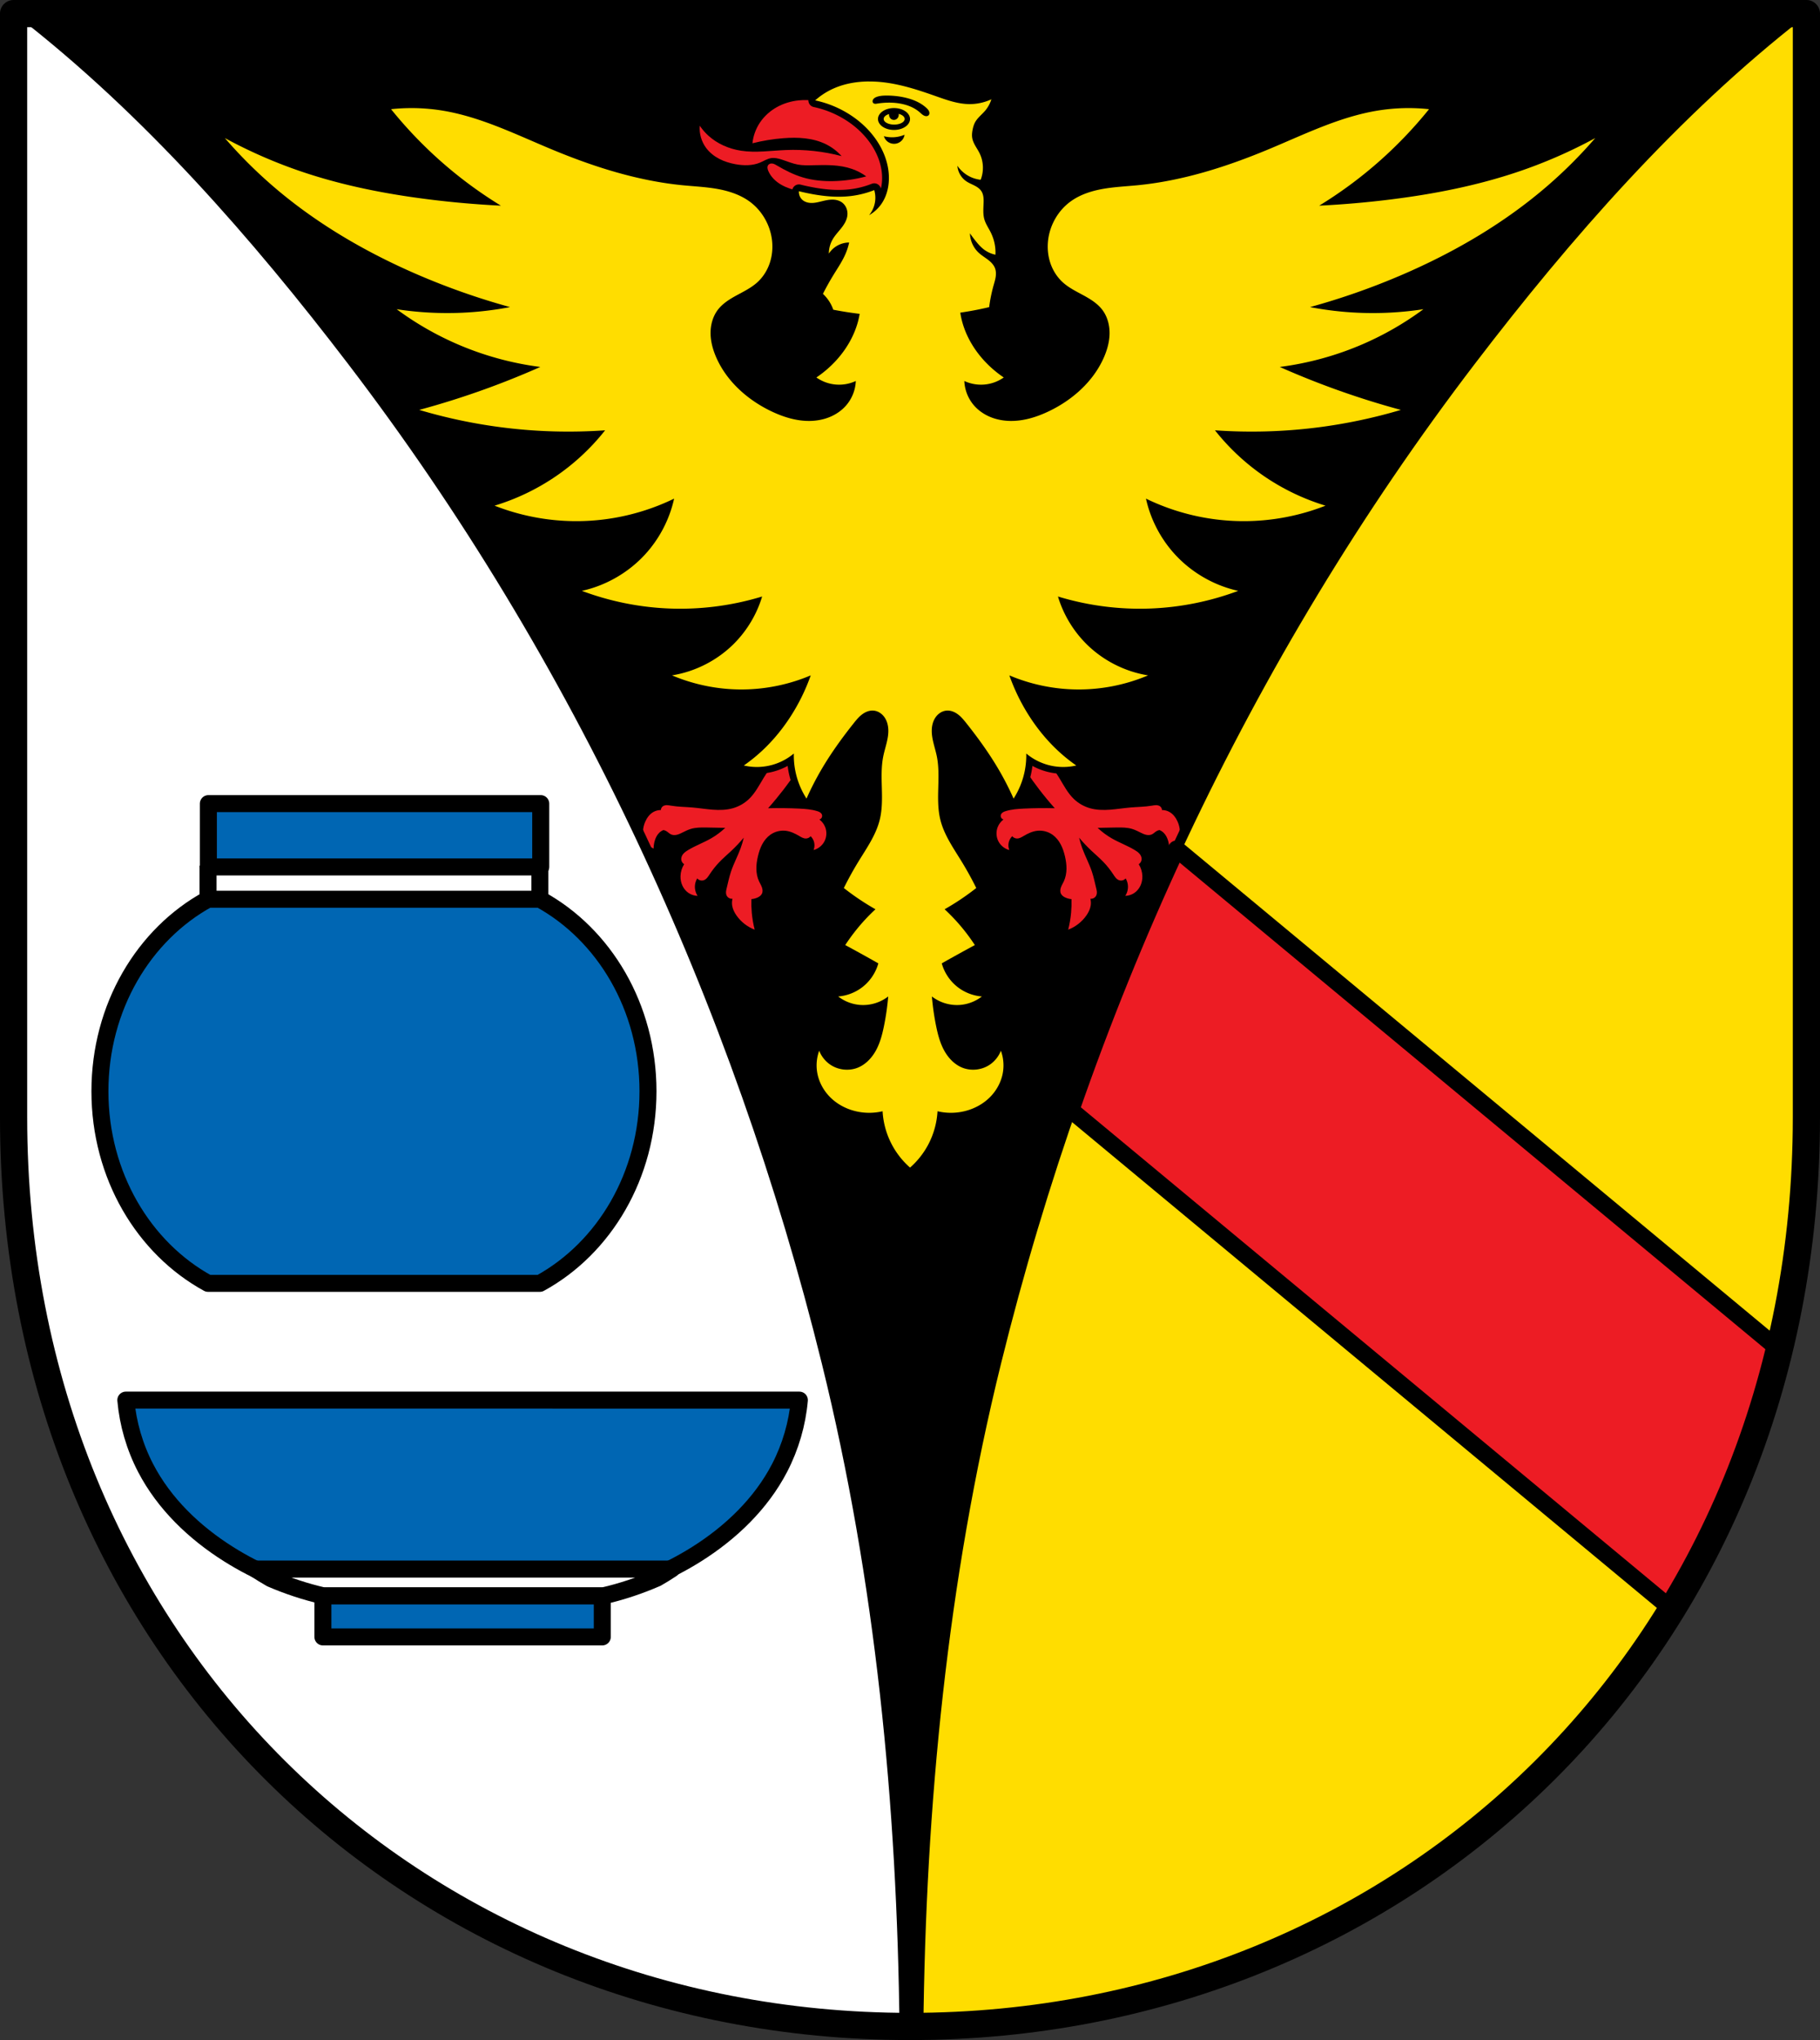 <?xml version="1.0" encoding="UTF-8" standalone="no"?>
<!-- Created with Inkscape (http://www.inkscape.org/) -->

<svg
   xmlns:dc="http://purl.org/dc/elements/1.1/"
   xmlns:cc="http://creativecommons.org/ns#"
   xmlns:rdf="http://www.w3.org/1999/02/22-rdf-syntax-ns#"
   xmlns:svg="http://www.w3.org/2000/svg"
   xmlns="http://www.w3.org/2000/svg"
   xmlns:sodipodi="http://sodipodi.sourceforge.net/DTD/sodipodi-0.dtd"
   xmlns:inkscape="http://www.inkscape.org/namespaces/inkscape"
   width="141.7mm"
   height="158.823mm"
   viewBox="0 0 141.7 158.823"
   version="1.1"
   id="svg865"
   inkscape:version="0.92.5 (2060ec1f9f, 2020-04-08)"
   sodipodi:docname="DEU Niedersohren COA.svg">
  <rect x="0" y="0" width="141.7" height="158.823" fill="#333333" stroke="none"/>
  <defs
     id="defs859">
    <inkscape:path-effect
       effect="spiro"
       id="path-effect1718"
       is_visible="true" />
    <inkscape:path-effect
       effect="spiro"
       id="path-effect1652"
       is_visible="true" />
    <inkscape:path-effect
       effect="spiro"
       id="path-effect1647"
       is_visible="true" />
    <inkscape:path-effect
       effect="spiro"
       id="path-effect1643"
       is_visible="true" />
    <inkscape:path-effect
       effect="spiro"
       id="path-effect1634"
       is_visible="true" />
    <inkscape:path-effect
       effect="spiro"
       id="path-effect1611"
       is_visible="true" />
    <inkscape:path-effect
       effect="spiro"
       id="path-effect3677"
       is_visible="true" />
    <inkscape:path-effect
       effect="spiro"
       id="path-effect3648"
       is_visible="true" />
    <inkscape:path-effect
       effect="spiro"
       id="path-effect3354"
       is_visible="true" />
    <inkscape:path-effect
       effect="spiro"
       id="path-effect3644"
       is_visible="true" />
    <inkscape:path-effect
       effect="spiro"
       id="path-effect3636"
       is_visible="true" />
    <inkscape:path-effect
       effect="spiro"
       id="path-effect3544"
       is_visible="true" />
    <inkscape:path-effect
       effect="spiro"
       id="path-effect3466"
       is_visible="true" />
    <inkscape:path-effect
       effect="spiro"
       id="path-effect3544-2"
       is_visible="true" />
    <inkscape:path-effect
       effect="spiro"
       id="path-effect3644-8"
       is_visible="true" />
    <inkscape:path-effect
       effect="spiro"
       id="path-effect3644-3"
       is_visible="true" />
    <inkscape:path-effect
       effect="spiro"
       id="path-effect3636-0"
       is_visible="true" />
    <inkscape:path-effect
       effect="spiro"
       id="path-effect1727-0-1"
       is_visible="true" />
    <inkscape:path-effect
       effect="spiro"
       id="path-effect1731-8-3"
       is_visible="true" />
    <inkscape:path-effect
       effect="spiro"
       id="path-effect1727-3"
       is_visible="true" />
    <inkscape:path-effect
       effect="spiro"
       id="path-effect1731-7"
       is_visible="true" />
    <inkscape:path-effect
       effect="spiro"
       id="path-effect841-8"
       is_visible="true" />
    <inkscape:path-effect
       effect="skeletal"
       id="path-effect6414"
       is_visible="true"
       lpeversion="1"
       pattern="m 26507.414,27761.564 c 0,-13.157 10.678,-23.835 23.835,-23.835 13.157,0 23.835,10.678 23.835,23.835 0,13.157 -10.678,23.835 -23.835,23.835 -13.157,0 -23.835,-10.678 -23.835,-23.835 z"
       copytype="single_stretched"
       prop_scale="0.08"
       scale_y_rel="false"
       spacing="0"
       normal_offset="0"
       tang_offset="0"
       prop_units="false"
       vertical_pattern="false"
       hide_knot="false"
       fuse_tolerance="0" />
    <inkscape:path-effect
       effect="spiro"
       id="path-effect3648-7"
       is_visible="true" />
    <inkscape:path-effect
       effect="spiro"
       id="path-effect3677-6"
       is_visible="true" />
    <inkscape:path-effect
       effect="spiro"
       id="path-effect1611-4"
       is_visible="true" />
    <inkscape:path-effect
       effect="spiro"
       id="path-effect1643-4"
       is_visible="true" />
    <inkscape:path-effect
       effect="spiro"
       id="path-effect1718-0"
       is_visible="true" />
  </defs>
  <sodipodi:namedview
     id="base"
     pagecolor="#ffffff"
     bordercolor="#666666"
     borderopacity="1.0"
     inkscape:pageopacity="0.0"
     inkscape:pageshadow="2"
     inkscape:zoom="1.3210609"
     inkscape:cx="267.7801"
     inkscape:cy="300.13754"
     inkscape:document-units="mm"
     inkscape:current-layer="layer1"
     showgrid="false"
     inkscape:window-width="1920"
     inkscape:window-height="1046"
     inkscape:window-x="-11"
     inkscape:window-y="-11"
     inkscape:window-maximized="1"
     fit-margin-top="0"
     fit-margin-left="0"
     fit-margin-right="0"
     fit-margin-bottom="0"
     inkscape:snap-global="false"
     inkscape:snap-midpoints="true"
     inkscape:snap-smooth-nodes="true"
     inkscape:object-paths="true" />
  <g
     inkscape:label="Ebene 1"
     inkscape:groupmode="layer"
     id="layer1"
     transform="translate(20.1,170.319)">
    <path
       style="opacity:1;fill:#000000;fill-opacity:1;fill-rule:evenodd;stroke:none;stroke-width:2.117;stroke-linecap:round;stroke-linejoin:round;stroke-miterlimit:4;stroke-dasharray:none;stroke-opacity:1;paint-order:fill markers stroke"
       d="m -19.042,-169.261 v 85.912 c 0,41.282 31.127,70.794 69.792,70.794 38.665,0 69.792,-29.511 69.792,-70.794 v -85.912 z"
       id="rect953-8-7"
       inkscape:connector-curvature="0"
       sodipodi:nodetypes="cssscc" />
    <path
       style="fill:#ed1c24;fill-opacity:1;stroke:none;stroke-width:1px;stroke-linecap:butt;stroke-linejoin:miter;stroke-opacity:1"
       d="M 236.998 29.402 C 236.219 29.384 235.439 29.412 234.662 29.49 C 232.408 29.718 230.191 30.38 228.215 31.488 C 226.238 32.596 224.505 34.153 223.25 36.039 C 222.05 37.842 221.294 39.94 221.066 42.094 C 224.027 41.344 227.053 40.844 230.098 40.604 C 234.38 40.265 238.853 40.477 242.699 42.391 C 244.421 43.247 245.979 44.432 247.264 45.863 C 241.935 44.461 236.397 43.858 230.891 44.078 C 226.485 44.254 222.05 44.951 217.693 44.275 C 214.147 43.726 210.715 42.234 208.068 39.811 C 207.132 38.953 206.298 37.986 205.588 36.934 C 205.4 39.248 206.083 41.622 207.473 43.482 C 208.48 44.83 209.835 45.899 211.328 46.676 C 212.821 47.452 214.45 47.945 216.105 48.246 C 218.521 48.685 221.09 48.709 223.35 47.75 C 224.405 47.302 225.393 46.641 226.525 46.459 C 227.556 46.293 228.607 46.54 229.602 46.855 C 231.189 47.358 232.728 48.039 234.365 48.344 C 235.833 48.617 237.338 48.581 238.83 48.543 C 242.705 48.444 246.68 48.358 250.34 49.635 C 251.826 50.153 253.235 50.892 254.508 51.818 C 251.404 52.662 248.198 53.129 244.982 53.207 C 241.906 53.282 238.802 52.997 235.854 52.115 C 233.195 51.321 230.699 50.055 228.311 48.643 C 227.904 48.402 227.489 48.154 227.025 48.064 C 226.793 48.02 226.551 48.016 226.322 48.076 C 226.094 48.136 225.88 48.26 225.73 48.443 C 225.532 48.686 225.462 49.015 225.482 49.328 C 225.503 49.641 225.607 49.942 225.73 50.23 C 226.453 51.915 227.825 53.266 229.402 54.199 C 231.146 55.231 233.127 55.783 235.096 56.264 C 236.428 56.589 237.767 56.886 239.115 57.133 C 243.638 57.961 248.321 58.213 252.822 57.275 C 254.336 56.96 255.821 56.512 257.256 55.938 C 257.463 56.643 257.574 57.376 257.582 58.111 C 257.604 59.993 256.937 61.875 255.736 63.324 C 257.153 62.523 258.388 61.401 259.32 60.066 C 260.245 58.743 260.871 57.221 261.227 55.646 C 261.833 52.966 261.661 50.136 260.904 47.494 C 260.147 44.852 258.817 42.394 257.158 40.203 C 253.822 35.796 249.12 32.447 243.883 30.68 C 241.664 29.931 239.335 29.459 236.998 29.402 z M 233.592 221.717 C 232.371 222.74 231.006 223.59 229.549 224.234 C 228.582 224.661 227.576 224.998 226.547 225.238 C 225.785 226.285 225.066 227.363 224.393 228.469 C 223.058 230.661 221.875 233.002 220.014 234.77 C 218.695 236.023 217.065 236.945 215.314 237.441 C 213.4 237.984 211.375 238.019 209.391 237.871 C 207.406 237.723 205.439 237.396 203.457 237.227 C 201.356 237.047 199.236 237.046 197.156 236.693 C 196.738 236.622 196.319 236.538 195.895 236.541 C 195.47 236.544 195.032 236.643 194.699 236.906 C 194.377 237.161 194.177 237.564 194.166 237.975 C 193.424 237.967 192.681 238.153 192.029 238.508 C 190.9 239.123 190.09 240.215 189.572 241.393 C 189.163 242.324 188.914 243.334 188.91 244.352 C 188.907 245.369 189.155 246.396 189.68 247.268 C 190.222 248.169 191.058 248.891 192.029 249.297 C 192.035 248.539 192.143 247.781 192.35 247.053 C 192.61 246.137 193.041 245.247 193.738 244.598 C 194.08 244.279 194.481 244.024 194.914 243.85 C 195.215 243.906 195.504 244.015 195.768 244.17 C 196.253 244.456 196.643 244.896 197.156 245.131 C 197.683 245.372 198.294 245.372 198.857 245.24 C 199.421 245.109 199.948 244.855 200.467 244.598 C 201.268 244.201 202.069 243.791 202.924 243.529 C 204.366 243.088 205.902 243.087 207.41 243.102 C 209.297 243.12 211.184 243.156 213.07 243.209 C 211.811 244.402 210.409 245.444 208.904 246.307 C 206.721 247.558 204.332 248.427 202.176 249.725 C 201.673 250.027 201.176 250.357 200.789 250.799 C 200.402 251.24 200.131 251.808 200.146 252.395 C 200.163 252.992 200.495 253.571 201.002 253.889 C 200.335 254.938 199.962 256.171 199.934 257.414 C 199.912 258.36 200.089 259.315 200.486 260.174 C 200.883 261.033 201.502 261.794 202.283 262.328 C 203.065 262.863 204.006 263.163 204.953 263.182 C 204.317 262.216 204.046 261.016 204.205 259.871 C 204.294 259.231 204.513 258.609 204.846 258.055 C 205.073 258.326 205.384 258.526 205.725 258.621 C 206.065 258.716 206.435 258.704 206.77 258.59 C 207.158 258.456 207.488 258.189 207.76 257.881 C 208.032 257.573 208.253 257.224 208.479 256.881 C 209.33 255.588 210.289 254.364 211.361 253.248 C 212.478 252.085 213.713 251.043 214.887 249.938 C 216.171 248.728 217.384 247.443 218.518 246.092 C 218.266 247.179 217.945 248.251 217.557 249.297 C 216.712 251.572 215.553 253.725 214.779 256.025 C 214.24 257.63 213.894 259.293 213.498 260.939 C 213.422 261.256 213.344 261.573 213.311 261.896 C 213.277 262.22 213.289 262.552 213.391 262.861 C 213.513 263.231 213.765 263.558 214.092 263.77 C 214.419 263.981 214.819 264.078 215.207 264.037 C 215.048 264.663 215.011 265.319 215.1 265.959 C 215.25 267.043 215.754 268.052 216.381 268.949 C 217.693 270.828 219.581 272.3 221.723 273.115 C 221.305 271.468 221.018 269.788 220.867 268.096 C 220.75 266.782 220.714 265.46 220.76 264.143 C 221.347 264.093 221.927 263.95 222.469 263.717 C 222.753 263.594 223.029 263.445 223.271 263.252 C 223.514 263.059 223.724 262.821 223.857 262.541 C 223.997 262.25 224.051 261.922 224.039 261.6 C 224.027 261.277 223.951 260.958 223.842 260.654 C 223.624 260.047 223.276 259.496 223.004 258.91 C 222.477 257.774 222.243 256.512 222.225 255.26 C 222.206 254.007 222.397 252.759 222.684 251.539 C 222.967 250.332 223.347 249.141 223.93 248.047 C 224.512 246.953 225.305 245.957 226.314 245.238 C 227.602 244.321 229.23 243.889 230.801 244.062 C 232.211 244.218 233.53 244.837 234.752 245.559 C 235.064 245.743 235.374 245.934 235.705 246.082 C 236.036 246.231 236.393 246.336 236.756 246.334 C 237.294 246.331 237.825 246.078 238.17 245.664 C 238.539 246.026 238.833 246.467 239.025 246.947 C 239.378 247.828 239.378 248.844 239.025 249.725 C 240.389 249.369 241.583 248.412 242.229 247.16 C 242.885 245.887 242.964 244.329 242.443 242.994 C 242.098 242.107 241.498 241.321 240.734 240.752 C 241.04 240.67 241.305 240.45 241.441 240.164 C 241.578 239.879 241.583 239.534 241.455 239.244 C 241.339 238.983 241.124 238.774 240.881 238.625 C 240.638 238.475 240.366 238.38 240.094 238.295 C 238.372 237.76 236.552 237.633 234.752 237.547 C 231.728 237.403 228.7 237.369 225.674 237.441 C 227.27 235.645 228.801 233.792 230.266 231.887 C 231.566 230.194 232.815 228.461 234.006 226.689 C 233.856 225.91 233.746 225.123 233.676 224.332 C 233.599 223.463 233.572 222.589 233.592 221.717 z M 301.969 221.717 C 301.989 222.589 301.96 223.463 301.883 224.332 C 301.813 225.123 301.704 225.91 301.555 226.689 C 302.746 228.461 303.992 230.194 305.293 231.887 C 306.757 233.792 308.29 235.645 309.887 237.441 C 306.86 237.369 303.83 237.403 300.807 237.547 C 299.006 237.633 297.188 237.76 295.467 238.295 C 295.194 238.38 294.921 238.476 294.678 238.625 C 294.434 238.775 294.221 238.983 294.105 239.244 C 293.977 239.534 293.981 239.879 294.117 240.164 C 294.254 240.449 294.52 240.67 294.826 240.752 C 294.062 241.321 293.463 242.107 293.117 242.994 C 292.597 244.329 292.673 245.887 293.33 247.16 C 293.976 248.412 295.172 249.369 296.535 249.725 C 296.183 248.844 296.183 247.828 296.535 246.947 C 296.727 246.467 297.019 246.026 297.389 245.664 C 297.733 246.078 298.266 246.331 298.805 246.334 C 299.167 246.336 299.524 246.231 299.855 246.082 C 300.186 245.934 300.494 245.743 300.807 245.559 C 302.029 244.837 303.349 244.218 304.76 244.062 C 306.331 243.889 307.959 244.321 309.246 245.238 C 310.256 245.957 311.046 246.953 311.629 248.047 C 312.212 249.141 312.594 250.332 312.877 251.539 C 313.163 252.759 313.353 254.007 313.334 255.26 C 313.315 256.512 313.084 257.774 312.557 258.91 C 312.285 259.496 311.935 260.047 311.717 260.654 C 311.608 260.958 311.533 261.277 311.521 261.6 C 311.509 261.922 311.562 262.25 311.701 262.541 C 311.835 262.821 312.044 263.059 312.287 263.252 C 312.53 263.445 312.805 263.594 313.09 263.717 C 313.631 263.95 314.211 264.094 314.799 264.143 C 314.845 265.46 314.809 266.782 314.691 268.096 C 314.541 269.788 314.255 271.468 313.838 273.115 C 315.98 272.3 317.866 270.828 319.178 268.949 C 319.804 268.052 320.31 267.043 320.461 265.959 C 320.55 265.319 320.513 264.663 320.354 264.037 C 320.741 264.078 321.142 263.981 321.469 263.77 C 321.796 263.558 322.046 263.231 322.168 262.861 C 322.27 262.552 322.284 262.22 322.25 261.896 C 322.216 261.573 322.139 261.256 322.062 260.939 C 321.667 259.293 321.319 257.63 320.779 256.025 C 320.006 253.725 318.849 251.572 318.004 249.297 C 317.616 248.251 317.293 247.179 317.041 246.092 C 318.175 247.443 319.39 248.728 320.674 249.938 C 321.848 251.043 323.08 252.085 324.197 253.248 C 325.27 254.364 326.231 255.588 327.082 256.881 C 327.308 257.224 327.527 257.573 327.799 257.881 C 328.071 258.189 328.403 258.456 328.791 258.59 C 329.125 258.705 329.495 258.715 329.836 258.619 C 330.177 258.525 330.486 258.324 330.713 258.053 C 331.045 258.607 331.265 259.229 331.354 259.869 C 331.513 261.014 331.243 262.214 330.607 263.18 C 331.555 263.161 332.495 262.861 333.277 262.326 C 334.058 261.792 334.675 261.031 335.072 260.172 C 335.469 259.313 335.648 258.358 335.627 257.412 C 335.599 256.17 335.225 254.936 334.559 253.887 C 335.065 253.569 335.398 252.99 335.414 252.393 C 335.43 251.806 335.157 251.238 334.77 250.797 C 334.382 250.356 333.888 250.025 333.385 249.723 C 331.228 248.425 328.838 247.556 326.654 246.305 C 325.15 245.442 323.748 244.4 322.488 243.207 C 324.375 243.154 326.263 243.117 328.15 243.1 C 329.659 243.084 331.194 243.088 332.637 243.527 C 333.492 243.789 334.291 244.199 335.092 244.596 C 335.611 244.853 336.137 245.107 336.701 245.238 C 337.265 245.37 337.878 245.37 338.404 245.129 C 338.917 244.894 339.307 244.455 339.793 244.168 C 340.056 244.013 340.346 243.906 340.646 243.85 C 341.079 244.024 341.481 244.279 341.822 244.598 C 342.519 245.247 342.951 246.137 343.211 247.053 C 343.418 247.781 343.526 248.539 343.531 249.297 C 344.502 248.891 345.338 248.169 345.881 247.268 C 346.406 246.396 346.654 245.369 346.65 244.352 C 346.647 243.334 346.398 242.324 345.988 241.393 C 345.471 240.215 344.66 239.123 343.531 238.508 C 342.88 238.153 342.136 237.968 341.395 237.975 C 341.384 237.564 341.184 237.161 340.861 236.906 C 340.529 236.643 340.09 236.544 339.666 236.541 C 339.242 236.538 338.823 236.623 338.404 236.693 C 336.325 237.046 334.203 237.047 332.102 237.227 C 330.119 237.396 328.152 237.723 326.168 237.871 C 324.184 238.019 322.16 237.984 320.246 237.441 C 318.496 236.945 316.866 236.023 315.547 234.77 C 313.686 233.002 312.502 230.661 311.168 228.469 C 310.495 227.363 309.776 226.285 309.014 225.238 C 307.985 224.998 306.978 224.661 306.012 224.234 C 304.555 223.59 303.19 222.74 301.969 221.717 z "
       transform="matrix(0.265,0,0,0.265,-20.1,-170.319)"
       id="path1641-5" />
    <path
       inkscape:connector-curvature="0"
       style="fill:none;fill-opacity:1;stroke:#000000;stroke-width:1.058;stroke-linecap:round;stroke-linejoin:round;stroke-miterlimit:4;stroke-dasharray:none;stroke-opacity:1"
       d="m 47.548,-163.978 c -1.067,0.006 -2.131,0.212 -3.072,0.705 -0.4,0.209 -0.773,0.468 -1.109,0.769 1.129,0.239 2.205,0.722 3.133,1.408 1.298,0.96 2.319,2.37 2.558,3.967 0.14,0.931 -0.004,1.932 -0.546,2.702 -0.248,0.352 -0.574,0.648 -0.948,0.862 0.318,-0.383 0.494,-0.881 0.488,-1.379 -0.002,-0.194 -0.031,-0.389 -0.086,-0.575 -0.581,0.23 -1.19,0.385 -1.81,0.46 -0.994,0.12 -2.004,0.035 -2.989,-0.144 -0.357,-0.065 -0.712,-0.141 -1.064,-0.23 -0.022,0.258 0.089,0.524 0.288,0.69 0.203,0.17 0.479,0.231 0.743,0.224 0.264,-0.007 0.523,-0.075 0.78,-0.138 0.255,-0.062 0.514,-0.119 0.777,-0.121 0.263,-0.002 0.532,0.057 0.747,0.207 0.165,0.116 0.292,0.282 0.365,0.47 0.074,0.187 0.094,0.394 0.066,0.593 -0.052,0.362 -0.258,0.683 -0.485,0.969 -0.228,0.286 -0.483,0.553 -0.664,0.871 -0.188,0.331 -0.289,0.711 -0.288,1.092 0.16,-0.247 0.379,-0.455 0.633,-0.603 0.286,-0.167 0.617,-0.258 0.948,-0.259 -0.067,0.305 -0.163,0.604 -0.287,0.891 -0.245,0.568 -0.596,1.083 -0.92,1.61 -0.299,0.486 -0.577,0.985 -0.834,1.494 0.199,0.187 0.374,0.4 0.518,0.632 0.117,0.19 0.214,0.393 0.287,0.604 0.68,0.132 1.365,0.24 2.053,0.323 -0.035,0.209 -0.08,0.416 -0.135,0.621 -0.313,1.148 -0.942,2.2 -1.754,3.07 -0.443,0.475 -0.941,0.899 -1.48,1.261 0.435,0.307 0.95,0.498 1.48,0.548 0.542,0.052 1.097,-0.044 1.59,-0.274 -0.027,0.702 -0.304,1.392 -0.768,1.919 -0.345,0.392 -0.788,0.693 -1.272,0.89 -0.483,0.197 -1.006,0.292 -1.528,0.301 -1.044,0.018 -2.069,-0.302 -3.011,-0.752 -1.834,-0.877 -3.453,-2.308 -4.276,-4.167 -0.264,-0.596 -0.445,-1.237 -0.453,-1.89 -0.007,-0.652 0.169,-1.318 0.562,-1.838 0.379,-0.5 0.93,-0.838 1.481,-1.138 0.551,-0.3 1.123,-0.579 1.589,-0.999 0.448,-0.404 0.781,-0.931 0.974,-1.503 0.193,-0.572 0.247,-1.187 0.177,-1.786 -0.139,-1.188 -0.786,-2.313 -1.754,-3.015 -0.733,-0.531 -1.618,-0.816 -2.509,-0.975 -0.891,-0.158 -1.798,-0.198 -2.699,-0.286 -3.521,-0.346 -6.931,-1.437 -10.197,-2.796 -2.782,-1.158 -5.524,-2.528 -8.498,-3.015 -0.826,-0.135 -1.662,-0.201 -2.499,-0.195 -0.502,0.003 -1.004,0.031 -1.503,0.085 1.21,1.501 2.551,2.897 4.002,4.167 1.418,1.241 2.942,2.361 4.55,3.344 -1.888,-0.092 -3.772,-0.257 -5.647,-0.493 -3.327,-0.419 -6.635,-1.067 -9.813,-2.138 -2.081,-0.701 -4.101,-1.583 -6.031,-2.631 1.149,1.331 2.397,2.579 3.728,3.728 3.353,2.895 7.225,5.154 11.293,6.908 2.332,1.005 4.733,1.848 7.181,2.522 -1.23,0.236 -2.476,0.383 -3.727,0.439 -1.703,0.076 -3.414,-0.016 -5.099,-0.274 1.478,1.093 3.082,2.015 4.77,2.741 2.043,0.879 4.208,1.472 6.414,1.754 -1.387,0.615 -2.795,1.182 -4.221,1.699 -1.712,0.621 -3.45,1.17 -5.208,1.645 2.132,0.634 4.317,1.093 6.524,1.37 2.634,0.332 5.3,0.405 7.949,0.219 -1.143,1.447 -2.518,2.711 -4.057,3.728 -1.403,0.928 -2.941,1.651 -4.55,2.138 2.071,0.814 4.299,1.226 6.524,1.206 2.574,-0.023 5.141,-0.628 7.456,-1.754 -0.355,1.607 -1.138,3.116 -2.248,4.331 -1.301,1.425 -3.05,2.435 -4.934,2.85 2.157,0.809 4.442,1.274 6.743,1.371 2.46,0.104 4.937,-0.213 7.292,-0.932 -0.407,1.355 -1.148,2.608 -2.138,3.618 -1.304,1.33 -3.04,2.227 -4.879,2.522 1.745,0.739 3.642,1.115 5.537,1.097 1.803,-0.018 3.602,-0.393 5.263,-1.097 -0.4,1.136 -0.935,2.224 -1.59,3.234 -0.623,0.96 -1.355,1.851 -2.193,2.631 -0.447,0.417 -0.924,0.802 -1.425,1.151 0.664,0.155 1.364,0.155 2.028,0 0.683,-0.159 1.327,-0.481 1.864,-0.932 -0.01,0.441 0.027,0.883 0.11,1.316 0.149,0.778 0.448,1.526 0.877,2.193 0.342,-0.77 0.726,-1.52 1.151,-2.247 0.742,-1.27 1.606,-2.466 2.522,-3.618 0.197,-0.248 0.4,-0.497 0.653,-0.688 0.253,-0.191 0.566,-0.322 0.882,-0.299 0.174,0.013 0.343,0.071 0.491,0.164 0.148,0.092 0.275,0.218 0.375,0.361 0.199,0.287 0.286,0.64 0.296,0.989 0.019,0.698 -0.257,1.365 -0.394,2.049 -0.163,0.81 -0.133,1.644 -0.111,2.47 0.022,0.826 0.034,1.662 -0.163,2.464 -0.29,1.18 -1.01,2.199 -1.645,3.234 -0.415,0.677 -0.799,1.372 -1.151,2.083 0.391,0.307 0.793,0.6 1.206,0.877 0.409,0.274 0.828,0.534 1.256,0.777 -0.529,0.49 -1.022,1.019 -1.475,1.581 -0.312,0.387 -0.605,0.789 -0.877,1.206 0.403,0.217 0.805,0.437 1.206,0.658 0.458,0.253 0.915,0.509 1.37,0.767 -0.204,0.736 -0.654,1.401 -1.261,1.864 -0.536,0.409 -1.192,0.66 -1.864,0.713 0.486,0.378 1.085,0.61 1.7,0.658 0.778,0.061 1.577,-0.179 2.193,-0.658 -0.064,0.773 -0.174,1.543 -0.329,2.303 -0.133,0.65 -0.301,1.301 -0.618,1.885 -0.317,0.583 -0.796,1.099 -1.41,1.35 -0.69,0.282 -1.518,0.194 -2.138,-0.22 -0.396,-0.264 -0.706,-0.652 -0.877,-1.096 -0.191,0.523 -0.248,1.094 -0.164,1.644 0.115,0.753 0.492,1.457 1.034,1.993 0.541,0.535 1.241,0.903 1.982,1.077 0.682,0.161 1.401,0.161 2.083,0 0.05,0.897 0.295,1.782 0.713,2.577 0.359,0.684 0.845,1.3 1.425,1.809 0.581,-0.509 1.067,-1.126 1.426,-1.809 0.417,-0.795 0.662,-1.68 0.713,-2.577 0.682,0.161 1.401,0.161 2.083,0 0.741,-0.175 1.44,-0.542 1.981,-1.077 0.541,-0.535 0.92,-1.24 1.034,-1.993 0.084,-0.55 0.027,-1.121 -0.164,-1.644 -0.171,0.444 -0.482,0.832 -0.877,1.096 -0.62,0.414 -1.448,0.502 -2.138,0.22 -0.614,-0.251 -1.094,-0.767 -1.41,-1.35 -0.317,-0.583 -0.485,-1.234 -0.618,-1.885 -0.155,-0.76 -0.265,-1.53 -0.329,-2.303 0.616,0.479 1.414,0.719 2.193,0.658 0.614,-0.048 1.213,-0.28 1.7,-0.658 -0.672,-0.053 -1.328,-0.304 -1.864,-0.713 -0.607,-0.463 -1.057,-1.128 -1.261,-1.864 0.455,-0.259 0.912,-0.514 1.37,-0.767 0.401,-0.221 0.803,-0.441 1.206,-0.658 -0.272,-0.416 -0.565,-0.819 -0.877,-1.206 -0.453,-0.562 -0.947,-1.09 -1.476,-1.581 0.428,-0.243 0.848,-0.502 1.257,-0.777 0.413,-0.277 0.815,-0.57 1.206,-0.877 -0.352,-0.711 -0.736,-1.407 -1.151,-2.083 -0.635,-1.036 -1.355,-2.055 -1.645,-3.234 -0.197,-0.802 -0.185,-1.639 -0.163,-2.464 0.022,-0.826 0.052,-1.66 -0.111,-2.47 -0.138,-0.684 -0.413,-1.352 -0.394,-2.049 0.009,-0.349 0.097,-0.702 0.296,-0.989 0.099,-0.143 0.226,-0.269 0.374,-0.361 0.148,-0.092 0.318,-0.151 0.492,-0.164 0.316,-0.023 0.629,0.108 0.882,0.299 0.253,0.191 0.455,0.44 0.653,0.688 0.915,1.152 1.779,2.348 2.522,3.618 0.425,0.727 0.81,1.478 1.151,2.247 0.428,-0.666 0.728,-1.415 0.877,-2.193 0.083,-0.433 0.12,-0.875 0.11,-1.316 0.537,0.451 1.181,0.773 1.864,0.932 0.664,0.155 1.364,0.155 2.028,0 -0.501,-0.349 -0.978,-0.735 -1.425,-1.151 -0.837,-0.78 -1.57,-1.671 -2.193,-2.631 -0.655,-1.01 -1.19,-2.098 -1.59,-3.234 1.66,0.704 3.459,1.079 5.263,1.097 1.895,0.019 3.793,-0.357 5.537,-1.097 -1.839,-0.294 -3.576,-1.192 -4.879,-2.522 -0.99,-1.01 -1.731,-2.264 -2.138,-3.618 2.355,0.719 4.831,1.036 7.291,0.932 2.301,-0.097 4.587,-0.562 6.743,-1.371 -1.884,-0.416 -3.633,-1.426 -4.934,-2.85 -1.11,-1.215 -1.893,-2.724 -2.247,-4.331 2.314,1.127 4.882,1.731 7.456,1.754 2.225,0.02 4.453,-0.392 6.524,-1.206 -1.609,-0.488 -3.147,-1.211 -4.55,-2.138 -1.538,-1.017 -2.914,-2.281 -4.057,-3.728 2.648,0.186 5.315,0.113 7.949,-0.219 2.207,-0.278 4.391,-0.737 6.524,-1.37 -1.758,-0.475 -3.496,-1.024 -5.208,-1.645 -1.426,-0.517 -2.835,-1.084 -4.221,-1.699 2.206,-0.283 4.372,-0.875 6.415,-1.754 1.688,-0.726 3.292,-1.649 4.769,-2.741 -1.685,0.258 -3.395,0.351 -5.098,0.274 -1.251,-0.056 -2.498,-0.203 -3.728,-0.439 2.448,-0.673 4.85,-1.517 7.182,-2.522 4.068,-1.753 7.94,-4.013 11.293,-6.908 1.331,-1.149 2.579,-2.397 3.728,-3.728 -1.929,1.049 -3.95,1.93 -6.031,2.631 -3.178,1.071 -6.486,1.719 -9.813,2.138 -1.875,0.236 -3.759,0.401 -5.647,0.493 1.608,-0.983 3.132,-2.103 4.55,-3.344 1.451,-1.269 2.792,-2.665 4.002,-4.167 -1.331,-0.144 -2.681,-0.106 -4.002,0.11 -2.974,0.487 -5.715,1.857 -8.497,3.015 -3.266,1.36 -6.676,2.451 -10.197,2.796 -0.901,0.088 -1.808,0.128 -2.699,0.286 -0.891,0.158 -1.777,0.443 -2.509,0.975 -0.969,0.703 -1.615,1.827 -1.754,3.015 -0.07,0.599 -0.016,1.215 0.177,1.786 0.193,0.572 0.526,1.098 0.974,1.503 0.466,0.421 1.038,0.699 1.59,0.999 0.551,0.3 1.102,0.638 1.481,1.138 0.394,0.52 0.57,1.186 0.563,1.838 -0.007,0.652 -0.189,1.293 -0.453,1.89 -0.823,1.858 -2.442,3.29 -4.276,4.167 -0.942,0.45 -1.968,0.771 -3.012,0.752 -0.522,-0.009 -1.044,-0.104 -1.528,-0.301 -0.483,-0.197 -0.927,-0.498 -1.272,-0.89 -0.464,-0.527 -0.74,-1.217 -0.767,-1.919 0.493,0.23 1.048,0.326 1.59,0.274 0.53,-0.05 1.045,-0.241 1.48,-0.548 -0.539,-0.362 -1.037,-0.786 -1.48,-1.261 -0.812,-0.87 -1.442,-1.922 -1.754,-3.07 -0.064,-0.235 -0.114,-0.474 -0.151,-0.715 0.445,-0.066 0.888,-0.141 1.329,-0.229 0.308,-0.061 0.614,-0.128 0.919,-0.201 0.073,-0.573 0.189,-1.14 0.345,-1.696 0.061,-0.217 0.129,-0.433 0.162,-0.655 0.033,-0.223 0.03,-0.456 -0.047,-0.667 -0.101,-0.278 -0.321,-0.496 -0.556,-0.675 -0.235,-0.18 -0.491,-0.332 -0.709,-0.532 -0.422,-0.387 -0.677,-0.95 -0.69,-1.523 0.161,0.238 0.334,0.468 0.517,0.689 0.173,0.209 0.358,0.411 0.575,0.575 0.262,0.198 0.569,0.336 0.891,0.402 0.012,-0.221 0.002,-0.442 -0.029,-0.661 -0.054,-0.38 -0.173,-0.749 -0.345,-1.092 -0.167,-0.334 -0.387,-0.647 -0.489,-1.006 -0.121,-0.426 -0.068,-0.879 -0.057,-1.322 0.004,-0.149 0.002,-0.298 -0.022,-0.445 -0.024,-0.147 -0.07,-0.292 -0.15,-0.417 -0.129,-0.2 -0.336,-0.336 -0.548,-0.444 -0.211,-0.109 -0.435,-0.197 -0.631,-0.331 -0.396,-0.271 -0.658,-0.729 -0.69,-1.207 0.262,0.388 0.635,0.701 1.063,0.891 0.237,0.105 0.49,0.173 0.747,0.201 0.261,-0.661 0.229,-1.432 -0.086,-2.069 -0.099,-0.201 -0.224,-0.388 -0.334,-0.583 -0.11,-0.195 -0.207,-0.402 -0.24,-0.624 -0.03,-0.2 -0.009,-0.405 0.029,-0.604 0.04,-0.209 0.098,-0.417 0.201,-0.604 0.191,-0.346 0.52,-0.59 0.776,-0.891 0.221,-0.26 0.388,-0.565 0.488,-0.891 -0.542,0.253 -1.142,0.382 -1.74,0.374 -0.904,-0.013 -1.772,-0.331 -2.625,-0.632 -1.335,-0.472 -2.693,-0.915 -4.1,-1.072 -0.352,-0.039 -0.708,-0.059 -1.064,-0.057 z m 1.387,1.098 c 0.503,0.001 1.006,0.055 1.495,0.174 0.588,0.143 1.166,0.386 1.608,0.8 0.049,0.046 0.096,0.094 0.135,0.148 0.039,0.054 0.07,0.116 0.082,0.182 0.008,0.041 0.009,0.085 -0.001,0.126 -0.01,0.041 -0.03,0.079 -0.06,0.109 -0.037,0.037 -0.088,0.058 -0.141,0.064 -0.052,0.006 -0.105,-0.003 -0.155,-0.02 -0.157,-0.053 -0.275,-0.178 -0.4,-0.287 -0.445,-0.388 -1.024,-0.596 -1.608,-0.687 -0.561,-0.087 -1.135,-0.072 -1.695,0.018 -0.053,0.008 -0.106,0.018 -0.159,0.015 -0.053,-0.003 -0.107,-0.021 -0.145,-0.058 -0.038,-0.038 -0.056,-0.093 -0.054,-0.147 0.002,-0.054 0.023,-0.105 0.054,-0.149 0.036,-0.052 0.085,-0.093 0.14,-0.126 0.054,-0.032 0.113,-0.055 0.173,-0.074 0.235,-0.075 0.485,-0.087 0.731,-0.087 z m 0.569,0.974 a 1.248,0.852 0 0 1 1.248,0.852 1.248,0.852 0 0 1 -1.248,0.852 1.248,0.852 0 0 1 -1.247,-0.852 1.248,0.852 0 0 1 1.247,-0.852 z m 0.364,0.452 a 0.378,0.4 0 0 1 0.006,0.07 0.378,0.4 0 0 1 -0.378,0.4 0.378,0.4 0 0 1 -0.378,-0.4 0.378,0.4 0 0 1 0.004,-0.057 0.817,0.439 0 0 0 -0.422,0.383 0.817,0.439 0 0 0 0.818,0.439 0.817,0.439 0 0 0 0.817,-0.439 0.817,0.439 0 0 0 -0.467,-0.396 z m 0.458,1.626 c -0.026,0.174 -0.108,0.339 -0.233,0.463 -0.124,0.124 -0.289,0.207 -0.463,0.233 -0.195,0.029 -0.399,-0.015 -0.565,-0.12 -0.166,-0.106 -0.292,-0.273 -0.348,-0.462 0.255,0.067 0.52,0.094 0.782,0.079 0.283,-0.016 0.564,-0.082 0.826,-0.192 z"
       id="path1609-9-8" />
    <flowRoot
       xml:space="preserve"
       id="flowRoot2783"
       style="font-style:normal;font-weight:normal;font-size:26.667px;line-height:1.25;font-family:sans-serif;letter-spacing:0px;word-spacing:0px;fill:#000000;fill-opacity:1;stroke:none"><flowRegion
         id="flowRegion2785"><rect
           id="rect2787"
           width="4.055"
           height="56.766"
           x="1812.468"
           y="-35.759" /></flowRegion><flowPara
         id="flowPara2789" /></flowRoot>    <path
       style="fill:#ffdd00;fill-opacity:1;stroke:#000000;stroke-width:3;stroke-linecap:round;stroke-linejoin:round;stroke-miterlimit:4;stroke-dasharray:none;stroke-opacity:1"
       d="M 528.977 4 C 492.219 32.627 460.344 69.023 432.088 106.012 C 365.73 192.878 318.817 294.149 292.637 400.279 C 276.831 464.353 270.47 530.261 269.779 596.252 C 414.984 595.237 531.561 484.022 531.561 328.709 L 531.561 4 L 528.977 4 z "
       transform="matrix(0.265,0,0,0.265,-20.1,-170.319)"
       id="path3352" />
    <path
       style="opacity:1;fill:#ed1c24;fill-opacity:1;fill-rule:evenodd;stroke:#000000;stroke-width:5;stroke-linecap:round;stroke-linejoin:round;stroke-miterlimit:4;stroke-dasharray:none;stroke-dashoffset:0;stroke-opacity:1;paint-order:normal"
       d="M 345.674 249.42 C 334.036 274.43 323.68 300.046 314.623 326.115 L 492.025 473.477 C 492.035 473.46 492.045 473.444 492.055 473.428 C 492.925 472.008 493.782 470.578 494.627 469.139 C 497.976 463.43 501.119 457.564 504.051 451.551 C 504.168 451.309 504.285 451.068 504.402 450.826 C 505.087 449.41 505.763 447.989 506.424 446.557 C 506.424 446.556 506.424 446.555 506.424 446.555 C 506.424 446.553 506.425 446.552 506.426 446.551 C 508.485 442.09 510.423 437.548 512.246 432.934 C 512.364 432.634 512.484 432.335 512.602 432.035 C 513.118 430.714 513.622 429.384 514.119 428.051 C 514.293 427.585 514.464 427.118 514.635 426.65 C 515.123 425.317 515.606 423.98 516.074 422.635 C 516.146 422.43 516.214 422.223 516.285 422.018 C 517.293 419.099 518.253 416.152 519.166 413.178 C 519.239 412.939 519.316 412.703 519.389 412.465 C 519.762 411.237 520.12 409.999 520.477 408.762 C 520.677 408.067 520.877 407.372 521.072 406.674 C 521.406 405.483 521.731 404.287 522.049 403.088 C 522.233 402.394 522.413 401.698 522.592 401.002 C 522.906 399.779 523.219 398.557 523.518 397.326 C 523.53 397.277 523.541 397.227 523.553 397.178 L 345.674 249.42 z "
       transform="matrix(0.265,0,0,0.265,-20.1,-170.319)"
       id="rect3426-6" />
    <path
       style="fill:#ffffff;stroke:#000000;stroke-width:3;stroke-linecap:round;stroke-linejoin:round;stroke-miterlimit:4;stroke-dasharray:none;stroke-opacity:1"
       d="M 4 4 L 4 328.709 C 4 484.022 120.575 595.237 265.779 596.252 C 265.088 530.261 258.728 464.353 242.922 400.279 C 216.741 294.149 169.828 192.878 103.471 106.012 C 75.215 69.023 43.339 32.627 6.582 4 L 4 4 z "
       transform="matrix(0.265,0,0,0.265,-20.1,-170.319)"
       id="path3352-4" />
    <path
       style="opacity:1;fill:none;fill-opacity:1;fill-rule:evenodd;stroke:#000000;stroke-width:2.117;stroke-linecap:round;stroke-linejoin:round;stroke-miterlimit:4;stroke-dasharray:none;stroke-opacity:1;paint-order:fill markers stroke"
       d="m -19.042,-169.261 v 85.912 c 0,41.282 31.127,70.794 69.792,70.794 38.665,0 69.792,-29.511 69.792,-70.794 v -85.912 z"
       id="rect953-8"
       inkscape:connector-curvature="0"
       sodipodi:nodetypes="cssscc" />
    <path
       inkscape:connector-curvature="0"
       style="opacity:1;fill:#0066b3;fill-opacity:1;fill-rule:evenodd;stroke:#000000;stroke-width:1.323;stroke-linecap:round;stroke-linejoin:round;stroke-miterlimit:4;stroke-dasharray:none;stroke-dashoffset:0;stroke-opacity:1;paint-order:normal"
       d="m -3.903,-100.312 c -4.998,2.736 -8.417,8.388 -8.417,14.952 0,6.563 3.419,12.216 8.417,14.952 h 25.836 c 4.998,-2.736 8.417,-8.389 8.417,-14.952 0,-6.563 -3.419,-12.216 -8.417,-14.952 z"
       id="rect3550-1" />
    <path
       style="opacity:1;fill:#0066b3;fill-opacity:1;fill-rule:evenodd;stroke:#000000;stroke-width:5;stroke-linecap:round;stroke-linejoin:round;stroke-miterlimit:4;stroke-dasharray:none;stroke-dashoffset:0;stroke-opacity:1;paint-order:normal"
       d="M 61.221 236.09 L 61.221 254.693 L 158.867 254.693 L 158.867 236.09 L 61.221 236.09 z "
       transform="matrix(0.265,0,0,0.265,-20.1,-170.319)"
       id="rect3555-6" />
    <path
       style="fill:none;stroke:#000000;stroke-width:1.323;stroke-linecap:butt;stroke-linejoin:miter;stroke-opacity:1;stroke-miterlimit:4;stroke-dasharray:none"
       d="m -3.902,-102.932 v 2.676"
       id="path3631"
       inkscape:connector-curvature="0" />
    <path
       style="fill:none;stroke:#000000;stroke-width:1.323;stroke-linecap:butt;stroke-linejoin:miter;stroke-opacity:1;stroke-miterlimit:4;stroke-dasharray:none"
       d="m 21.933,-102.932 v 2.456"
       id="path3633"
       inkscape:connector-curvature="0" />
    <path
       inkscape:connector-curvature="0"
       style="fill:#0066b3;stroke:#000000;stroke-width:1.323;stroke-linecap:round;stroke-linejoin:round;stroke-miterlimit:4;stroke-dasharray:none;stroke-opacity:1;fill-opacity:1"
       d="m -10.304,-61.318 c 0.163,1.836 0.688,3.639 1.537,5.275 1.444,2.786 3.793,5.034 6.448,6.708 2.258,1.424 4.757,2.464 7.359,3.061 H 15.916 26.792 c 2.602,-0.597 5.101,-1.637 7.359,-3.061 2.654,-1.674 5.003,-3.922 6.448,-6.708 0.848,-1.636 1.374,-3.439 1.537,-5.275 H 15.916 Z"
       id="path3646-3" />
    <path
       style="fill:#ffffff;stroke:#000000;stroke-width:5;stroke-linecap:butt;stroke-linejoin:round;stroke-miterlimit:4;stroke-dasharray:none;stroke-opacity:1"
       d="M 75.037 460.959 C 76.501 461.93 77.983 462.841 79.482 463.697 C 79.537 463.728 79.592 463.756 79.646 463.787 C 84.608 465.92 89.755 467.624 95.02 468.832 L 136.127 468.832 L 177.232 468.832 C 182.632 467.593 187.907 465.831 192.986 463.619 C 194.44 462.785 195.88 461.901 197.301 460.959 L 136.17 460.959 L 75.037 460.959 z "
       transform="matrix(0.265,0,0,0.265,-20.1,-170.319)"
       id="path3675-8" />
    <rect
       style="opacity:1;fill:#0066b3;fill-opacity:1;fill-rule:evenodd;stroke:#000000;stroke-width:1.323;stroke-linecap:round;stroke-linejoin:round;stroke-miterlimit:4;stroke-dasharray:none;stroke-dashoffset:0;stroke-opacity:1;paint-order:normal"
       id="rect3669-0"
       width="21.752"
       height="3.191"
       x="5.04"
       y="-46.074" />
    <path
       inkscape:connector-curvature="0"
       style="fill:#ffdd00;stroke:none;stroke-width:0.265;stroke-linecap:butt;stroke-linejoin:miter;stroke-miterlimit:4;stroke-dasharray:none;stroke-opacity:1;fill-opacity:1"
       d="m 47.548,-163.978 c -1.067,0.006 -2.131,0.212 -3.072,0.705 -0.4,0.209 -0.773,0.468 -1.109,0.769 1.129,0.239 2.205,0.722 3.133,1.408 1.298,0.96 2.319,2.37 2.558,3.967 0.14,0.931 -0.004,1.932 -0.546,2.702 -0.248,0.352 -0.574,0.648 -0.948,0.862 0.318,-0.383 0.494,-0.881 0.488,-1.379 -0.002,-0.194 -0.031,-0.389 -0.086,-0.575 -0.581,0.23 -1.19,0.385 -1.81,0.46 -0.994,0.12 -2.004,0.035 -2.989,-0.144 -0.357,-0.065 -0.712,-0.141 -1.064,-0.23 -0.022,0.258 0.089,0.524 0.288,0.69 0.203,0.17 0.479,0.231 0.743,0.224 0.264,-0.007 0.523,-0.075 0.78,-0.138 0.255,-0.062 0.514,-0.119 0.777,-0.121 0.263,-0.002 0.532,0.057 0.747,0.207 0.165,0.116 0.292,0.282 0.365,0.47 0.074,0.187 0.094,0.394 0.066,0.593 -0.052,0.362 -0.258,0.683 -0.485,0.969 -0.228,0.286 -0.483,0.553 -0.664,0.871 -0.188,0.331 -0.289,0.711 -0.288,1.092 0.16,-0.247 0.379,-0.455 0.633,-0.603 0.286,-0.167 0.617,-0.258 0.948,-0.259 -0.067,0.305 -0.163,0.604 -0.287,0.891 -0.245,0.568 -0.596,1.083 -0.92,1.61 -0.299,0.486 -0.577,0.985 -0.834,1.494 0.199,0.187 0.374,0.4 0.518,0.632 0.117,0.19 0.214,0.393 0.287,0.604 0.68,0.132 1.365,0.24 2.053,0.323 -0.035,0.209 -0.08,0.416 -0.135,0.621 -0.313,1.148 -0.942,2.2 -1.754,3.07 -0.443,0.475 -0.941,0.899 -1.48,1.261 0.435,0.307 0.95,0.498 1.48,0.548 0.542,0.052 1.097,-0.044 1.59,-0.274 -0.027,0.702 -0.304,1.392 -0.768,1.919 -0.345,0.392 -0.788,0.693 -1.272,0.89 -0.483,0.197 -1.006,0.292 -1.528,0.301 -1.044,0.018 -2.069,-0.302 -3.011,-0.752 -1.834,-0.877 -3.453,-2.308 -4.276,-4.167 -0.264,-0.596 -0.445,-1.237 -0.453,-1.89 -0.007,-0.652 0.169,-1.318 0.562,-1.838 0.379,-0.5 0.93,-0.838 1.481,-1.138 0.551,-0.3 1.123,-0.579 1.589,-0.999 0.448,-0.404 0.781,-0.931 0.974,-1.503 0.193,-0.572 0.247,-1.187 0.177,-1.786 -0.139,-1.188 -0.786,-2.313 -1.754,-3.015 -0.733,-0.531 -1.618,-0.816 -2.509,-0.975 -0.891,-0.158 -1.798,-0.198 -2.699,-0.286 -3.521,-0.346 -6.931,-1.437 -10.197,-2.796 -2.782,-1.158 -5.524,-2.528 -8.498,-3.015 -0.826,-0.135 -1.662,-0.201 -2.499,-0.195 -0.502,0.003 -1.004,0.031 -1.503,0.085 1.21,1.501 2.551,2.897 4.002,4.167 1.418,1.241 2.942,2.361 4.55,3.344 -1.888,-0.092 -3.772,-0.257 -5.647,-0.493 -3.327,-0.419 -6.635,-1.067 -9.813,-2.138 -2.081,-0.701 -4.101,-1.583 -6.031,-2.631 1.149,1.331 2.397,2.579 3.728,3.728 3.353,2.895 7.225,5.154 11.293,6.908 2.332,1.005 4.733,1.848 7.181,2.522 -1.23,0.236 -2.476,0.383 -3.727,0.439 -1.703,0.076 -3.414,-0.016 -5.099,-0.274 1.478,1.093 3.082,2.015 4.77,2.741 2.043,0.879 4.208,1.472 6.414,1.754 -1.387,0.615 -2.795,1.182 -4.221,1.699 -1.712,0.621 -3.45,1.17 -5.208,1.645 2.132,0.634 4.317,1.093 6.524,1.37 2.634,0.332 5.3,0.405 7.949,0.219 -1.143,1.447 -2.518,2.711 -4.057,3.728 -1.403,0.928 -2.941,1.651 -4.55,2.138 2.071,0.814 4.299,1.226 6.524,1.206 2.574,-0.023 5.141,-0.628 7.456,-1.754 -0.355,1.607 -1.138,3.116 -2.248,4.331 -1.301,1.425 -3.05,2.435 -4.934,2.85 2.157,0.809 4.442,1.274 6.743,1.371 2.46,0.104 4.937,-0.213 7.292,-0.932 -0.407,1.355 -1.148,2.608 -2.138,3.618 -1.304,1.33 -3.04,2.227 -4.879,2.522 1.745,0.739 3.642,1.115 5.537,1.097 1.803,-0.018 3.602,-0.393 5.263,-1.097 -0.4,1.136 -0.935,2.224 -1.59,3.234 -0.623,0.96 -1.355,1.851 -2.193,2.631 -0.447,0.417 -0.924,0.802 -1.425,1.151 0.664,0.155 1.364,0.155 2.028,0 0.683,-0.159 1.327,-0.481 1.864,-0.932 -0.01,0.441 0.027,0.883 0.11,1.316 0.149,0.778 0.448,1.526 0.877,2.193 0.342,-0.77 0.726,-1.52 1.151,-2.247 0.742,-1.27 1.606,-2.466 2.522,-3.618 0.197,-0.248 0.4,-0.497 0.653,-0.688 0.253,-0.191 0.566,-0.322 0.882,-0.299 0.174,0.013 0.343,0.071 0.491,0.164 0.148,0.092 0.275,0.218 0.375,0.361 0.199,0.287 0.286,0.64 0.296,0.989 0.019,0.698 -0.257,1.365 -0.394,2.049 -0.163,0.81 -0.133,1.644 -0.111,2.47 0.022,0.826 0.034,1.662 -0.163,2.464 -0.29,1.18 -1.01,2.199 -1.645,3.234 -0.415,0.677 -0.799,1.372 -1.151,2.083 0.391,0.307 0.793,0.6 1.206,0.877 0.409,0.274 0.828,0.534 1.256,0.777 -0.529,0.49 -1.022,1.019 -1.475,1.581 -0.312,0.387 -0.605,0.789 -0.877,1.206 0.403,0.217 0.805,0.437 1.206,0.658 0.458,0.253 0.915,0.509 1.37,0.767 -0.204,0.736 -0.654,1.401 -1.261,1.864 -0.536,0.409 -1.192,0.66 -1.864,0.713 0.486,0.378 1.085,0.61 1.7,0.658 0.778,0.061 1.577,-0.179 2.193,-0.658 -0.064,0.773 -0.174,1.543 -0.329,2.303 -0.133,0.65 -0.301,1.301 -0.618,1.885 -0.317,0.583 -0.796,1.099 -1.41,1.35 -0.69,0.282 -1.518,0.194 -2.138,-0.22 -0.396,-0.264 -0.706,-0.652 -0.877,-1.096 -0.191,0.523 -0.248,1.094 -0.164,1.644 0.115,0.753 0.492,1.457 1.034,1.993 0.541,0.535 1.241,0.903 1.982,1.077 0.682,0.161 1.401,0.161 2.083,0 0.05,0.897 0.295,1.782 0.713,2.577 0.359,0.684 0.845,1.3 1.425,1.809 0.581,-0.509 1.067,-1.126 1.426,-1.809 0.417,-0.795 0.662,-1.68 0.713,-2.577 0.682,0.161 1.401,0.161 2.083,0 0.741,-0.175 1.44,-0.542 1.981,-1.077 0.541,-0.535 0.92,-1.24 1.034,-1.993 0.084,-0.55 0.027,-1.121 -0.164,-1.644 -0.171,0.444 -0.482,0.832 -0.877,1.096 -0.62,0.414 -1.448,0.502 -2.138,0.22 -0.614,-0.251 -1.094,-0.767 -1.41,-1.35 -0.317,-0.583 -0.485,-1.234 -0.618,-1.885 -0.155,-0.76 -0.265,-1.53 -0.329,-2.303 0.616,0.479 1.414,0.719 2.193,0.658 0.614,-0.048 1.213,-0.28 1.7,-0.658 -0.672,-0.053 -1.328,-0.304 -1.864,-0.713 -0.607,-0.463 -1.057,-1.128 -1.261,-1.864 0.455,-0.259 0.912,-0.514 1.37,-0.767 0.401,-0.221 0.803,-0.441 1.206,-0.658 -0.272,-0.416 -0.565,-0.819 -0.877,-1.206 -0.453,-0.562 -0.947,-1.09 -1.476,-1.581 0.428,-0.243 0.848,-0.502 1.257,-0.777 0.413,-0.277 0.815,-0.57 1.206,-0.877 -0.352,-0.711 -0.736,-1.407 -1.151,-2.083 -0.635,-1.036 -1.355,-2.055 -1.645,-3.234 -0.197,-0.802 -0.185,-1.639 -0.163,-2.464 0.022,-0.826 0.052,-1.66 -0.111,-2.47 -0.138,-0.684 -0.413,-1.352 -0.394,-2.049 0.009,-0.349 0.097,-0.702 0.296,-0.989 0.099,-0.143 0.226,-0.269 0.374,-0.361 0.148,-0.092 0.318,-0.151 0.492,-0.164 0.316,-0.023 0.629,0.108 0.882,0.299 0.253,0.191 0.455,0.44 0.653,0.688 0.915,1.152 1.779,2.348 2.522,3.618 0.425,0.727 0.81,1.478 1.151,2.247 0.428,-0.666 0.728,-1.415 0.877,-2.193 0.083,-0.433 0.12,-0.875 0.11,-1.316 0.537,0.451 1.181,0.773 1.864,0.932 0.664,0.155 1.364,0.155 2.028,0 -0.501,-0.349 -0.978,-0.735 -1.425,-1.151 -0.837,-0.78 -1.57,-1.671 -2.193,-2.631 -0.655,-1.01 -1.19,-2.098 -1.59,-3.234 1.66,0.704 3.459,1.079 5.263,1.097 1.895,0.019 3.793,-0.357 5.537,-1.097 -1.839,-0.294 -3.576,-1.192 -4.879,-2.522 -0.99,-1.01 -1.731,-2.264 -2.138,-3.618 2.355,0.719 4.831,1.036 7.291,0.932 2.301,-0.097 4.587,-0.562 6.743,-1.371 -1.884,-0.416 -3.633,-1.426 -4.934,-2.85 -1.11,-1.215 -1.893,-2.724 -2.247,-4.331 2.314,1.127 4.882,1.731 7.456,1.754 2.225,0.02 4.453,-0.392 6.524,-1.206 -1.609,-0.488 -3.147,-1.211 -4.55,-2.138 -1.538,-1.017 -2.914,-2.281 -4.057,-3.728 2.648,0.186 5.315,0.113 7.949,-0.219 2.207,-0.278 4.391,-0.737 6.524,-1.37 -1.758,-0.475 -3.496,-1.024 -5.208,-1.645 -1.426,-0.517 -2.835,-1.084 -4.221,-1.699 2.206,-0.283 4.372,-0.875 6.415,-1.754 1.688,-0.726 3.292,-1.649 4.769,-2.741 -1.685,0.258 -3.395,0.351 -5.098,0.274 -1.251,-0.056 -2.498,-0.203 -3.728,-0.439 2.448,-0.673 4.85,-1.517 7.182,-2.522 4.068,-1.753 7.94,-4.013 11.293,-6.908 1.331,-1.149 2.579,-2.397 3.728,-3.728 -1.929,1.049 -3.95,1.93 -6.031,2.631 -3.178,1.071 -6.486,1.719 -9.813,2.138 -1.875,0.236 -3.759,0.401 -5.647,0.493 1.608,-0.983 3.132,-2.103 4.55,-3.344 1.451,-1.269 2.792,-2.665 4.002,-4.167 -1.331,-0.144 -2.681,-0.106 -4.002,0.11 -2.974,0.487 -5.715,1.857 -8.497,3.015 -3.266,1.36 -6.676,2.451 -10.197,2.796 -0.901,0.088 -1.808,0.128 -2.699,0.286 -0.891,0.158 -1.777,0.443 -2.509,0.975 -0.969,0.703 -1.615,1.827 -1.754,3.015 -0.07,0.599 -0.016,1.215 0.177,1.786 0.193,0.572 0.526,1.098 0.974,1.503 0.466,0.421 1.038,0.699 1.59,0.999 0.551,0.3 1.102,0.638 1.481,1.138 0.394,0.52 0.57,1.186 0.563,1.838 -0.007,0.652 -0.189,1.293 -0.453,1.89 -0.823,1.858 -2.442,3.29 -4.276,4.167 -0.942,0.45 -1.968,0.771 -3.012,0.752 -0.522,-0.009 -1.044,-0.104 -1.528,-0.301 -0.483,-0.197 -0.927,-0.498 -1.272,-0.89 -0.464,-0.527 -0.74,-1.217 -0.767,-1.919 0.493,0.23 1.048,0.326 1.59,0.274 0.53,-0.05 1.045,-0.241 1.48,-0.548 -0.539,-0.362 -1.037,-0.786 -1.48,-1.261 -0.812,-0.87 -1.442,-1.922 -1.754,-3.07 -0.064,-0.235 -0.114,-0.474 -0.151,-0.715 0.445,-0.066 0.888,-0.141 1.329,-0.229 0.308,-0.061 0.614,-0.128 0.919,-0.201 0.073,-0.573 0.189,-1.14 0.345,-1.696 0.061,-0.217 0.129,-0.433 0.162,-0.655 0.033,-0.223 0.03,-0.456 -0.047,-0.667 -0.101,-0.278 -0.321,-0.496 -0.556,-0.675 -0.235,-0.18 -0.491,-0.332 -0.709,-0.532 -0.422,-0.387 -0.677,-0.95 -0.69,-1.523 0.161,0.238 0.334,0.468 0.517,0.689 0.173,0.209 0.358,0.411 0.575,0.575 0.262,0.198 0.569,0.336 0.891,0.402 0.012,-0.221 0.002,-0.442 -0.029,-0.661 -0.054,-0.38 -0.173,-0.749 -0.345,-1.092 -0.167,-0.334 -0.387,-0.647 -0.489,-1.006 -0.121,-0.426 -0.068,-0.879 -0.057,-1.322 0.004,-0.149 0.002,-0.298 -0.022,-0.445 -0.024,-0.147 -0.07,-0.292 -0.15,-0.417 -0.129,-0.2 -0.336,-0.336 -0.548,-0.444 -0.211,-0.109 -0.435,-0.197 -0.631,-0.331 -0.396,-0.271 -0.658,-0.729 -0.69,-1.207 0.262,0.388 0.635,0.701 1.064,0.891 0.237,0.105 0.49,0.173 0.747,0.201 0.261,-0.661 0.229,-1.432 -0.086,-2.069 -0.099,-0.201 -0.224,-0.388 -0.334,-0.583 -0.11,-0.195 -0.207,-0.402 -0.24,-0.624 -0.03,-0.2 -0.009,-0.405 0.029,-0.604 0.04,-0.209 0.098,-0.417 0.201,-0.604 0.191,-0.346 0.52,-0.59 0.776,-0.891 0.221,-0.26 0.388,-0.565 0.488,-0.891 -0.542,0.253 -1.142,0.382 -1.74,0.374 -0.904,-0.013 -1.772,-0.331 -2.625,-0.632 -1.335,-0.472 -2.693,-0.915 -4.1,-1.072 -0.352,-0.039 -0.708,-0.059 -1.064,-0.057 z m 1.387,1.098 c 0.503,10e-4 1.006,0.055 1.495,0.174 0.588,0.143 1.166,0.386 1.608,0.8 0.049,0.046 0.096,0.094 0.135,0.148 0.039,0.054 0.07,0.116 0.082,0.182 0.008,0.041 0.009,0.085 -0.001,0.126 -0.01,0.041 -0.03,0.079 -0.06,0.109 -0.037,0.037 -0.088,0.058 -0.141,0.064 -0.052,0.006 -0.105,-0.003 -0.155,-0.02 -0.157,-0.053 -0.275,-0.178 -0.4,-0.287 -0.445,-0.388 -1.024,-0.596 -1.608,-0.687 -0.561,-0.087 -1.135,-0.072 -1.695,0.018 -0.053,0.008 -0.106,0.018 -0.159,0.015 -0.053,-0.003 -0.107,-0.021 -0.145,-0.058 -0.038,-0.038 -0.056,-0.093 -0.054,-0.147 0.002,-0.054 0.023,-0.105 0.054,-0.149 0.036,-0.052 0.085,-0.093 0.14,-0.126 0.054,-0.032 0.113,-0.055 0.173,-0.074 0.235,-0.075 0.485,-0.087 0.731,-0.087 z m 0.569,0.974 a 1.248,0.852 0 0 1 1.248,0.852 1.248,0.852 0 0 1 -1.248,0.852 1.248,0.852 0 0 1 -1.247,-0.852 1.248,0.852 0 0 1 1.247,-0.852 z m 0.364,0.452 a 0.378,0.4 0 0 1 0.006,0.07 0.378,0.4 0 0 1 -0.378,0.4 0.378,0.4 0 0 1 -0.378,-0.4 0.378,0.4 0 0 1 0.004,-0.057 0.817,0.439 0 0 0 -0.422,0.383 0.817,0.439 0 0 0 0.818,0.439 0.817,0.439 0 0 0 0.817,-0.439 0.817,0.439 0 0 0 -0.467,-0.396 z m 0.458,1.626 c -0.026,0.174 -0.108,0.339 -0.233,0.463 -0.124,0.124 -0.289,0.207 -0.463,0.233 -0.195,0.029 -0.399,-0.015 -0.565,-0.12 -0.166,-0.106 -0.292,-0.273 -0.348,-0.462 0.255,0.067 0.52,0.094 0.782,0.079 0.283,-0.016 0.564,-0.082 0.826,-0.192 z"
       id="path1609-9" />
  </g>
</svg>
